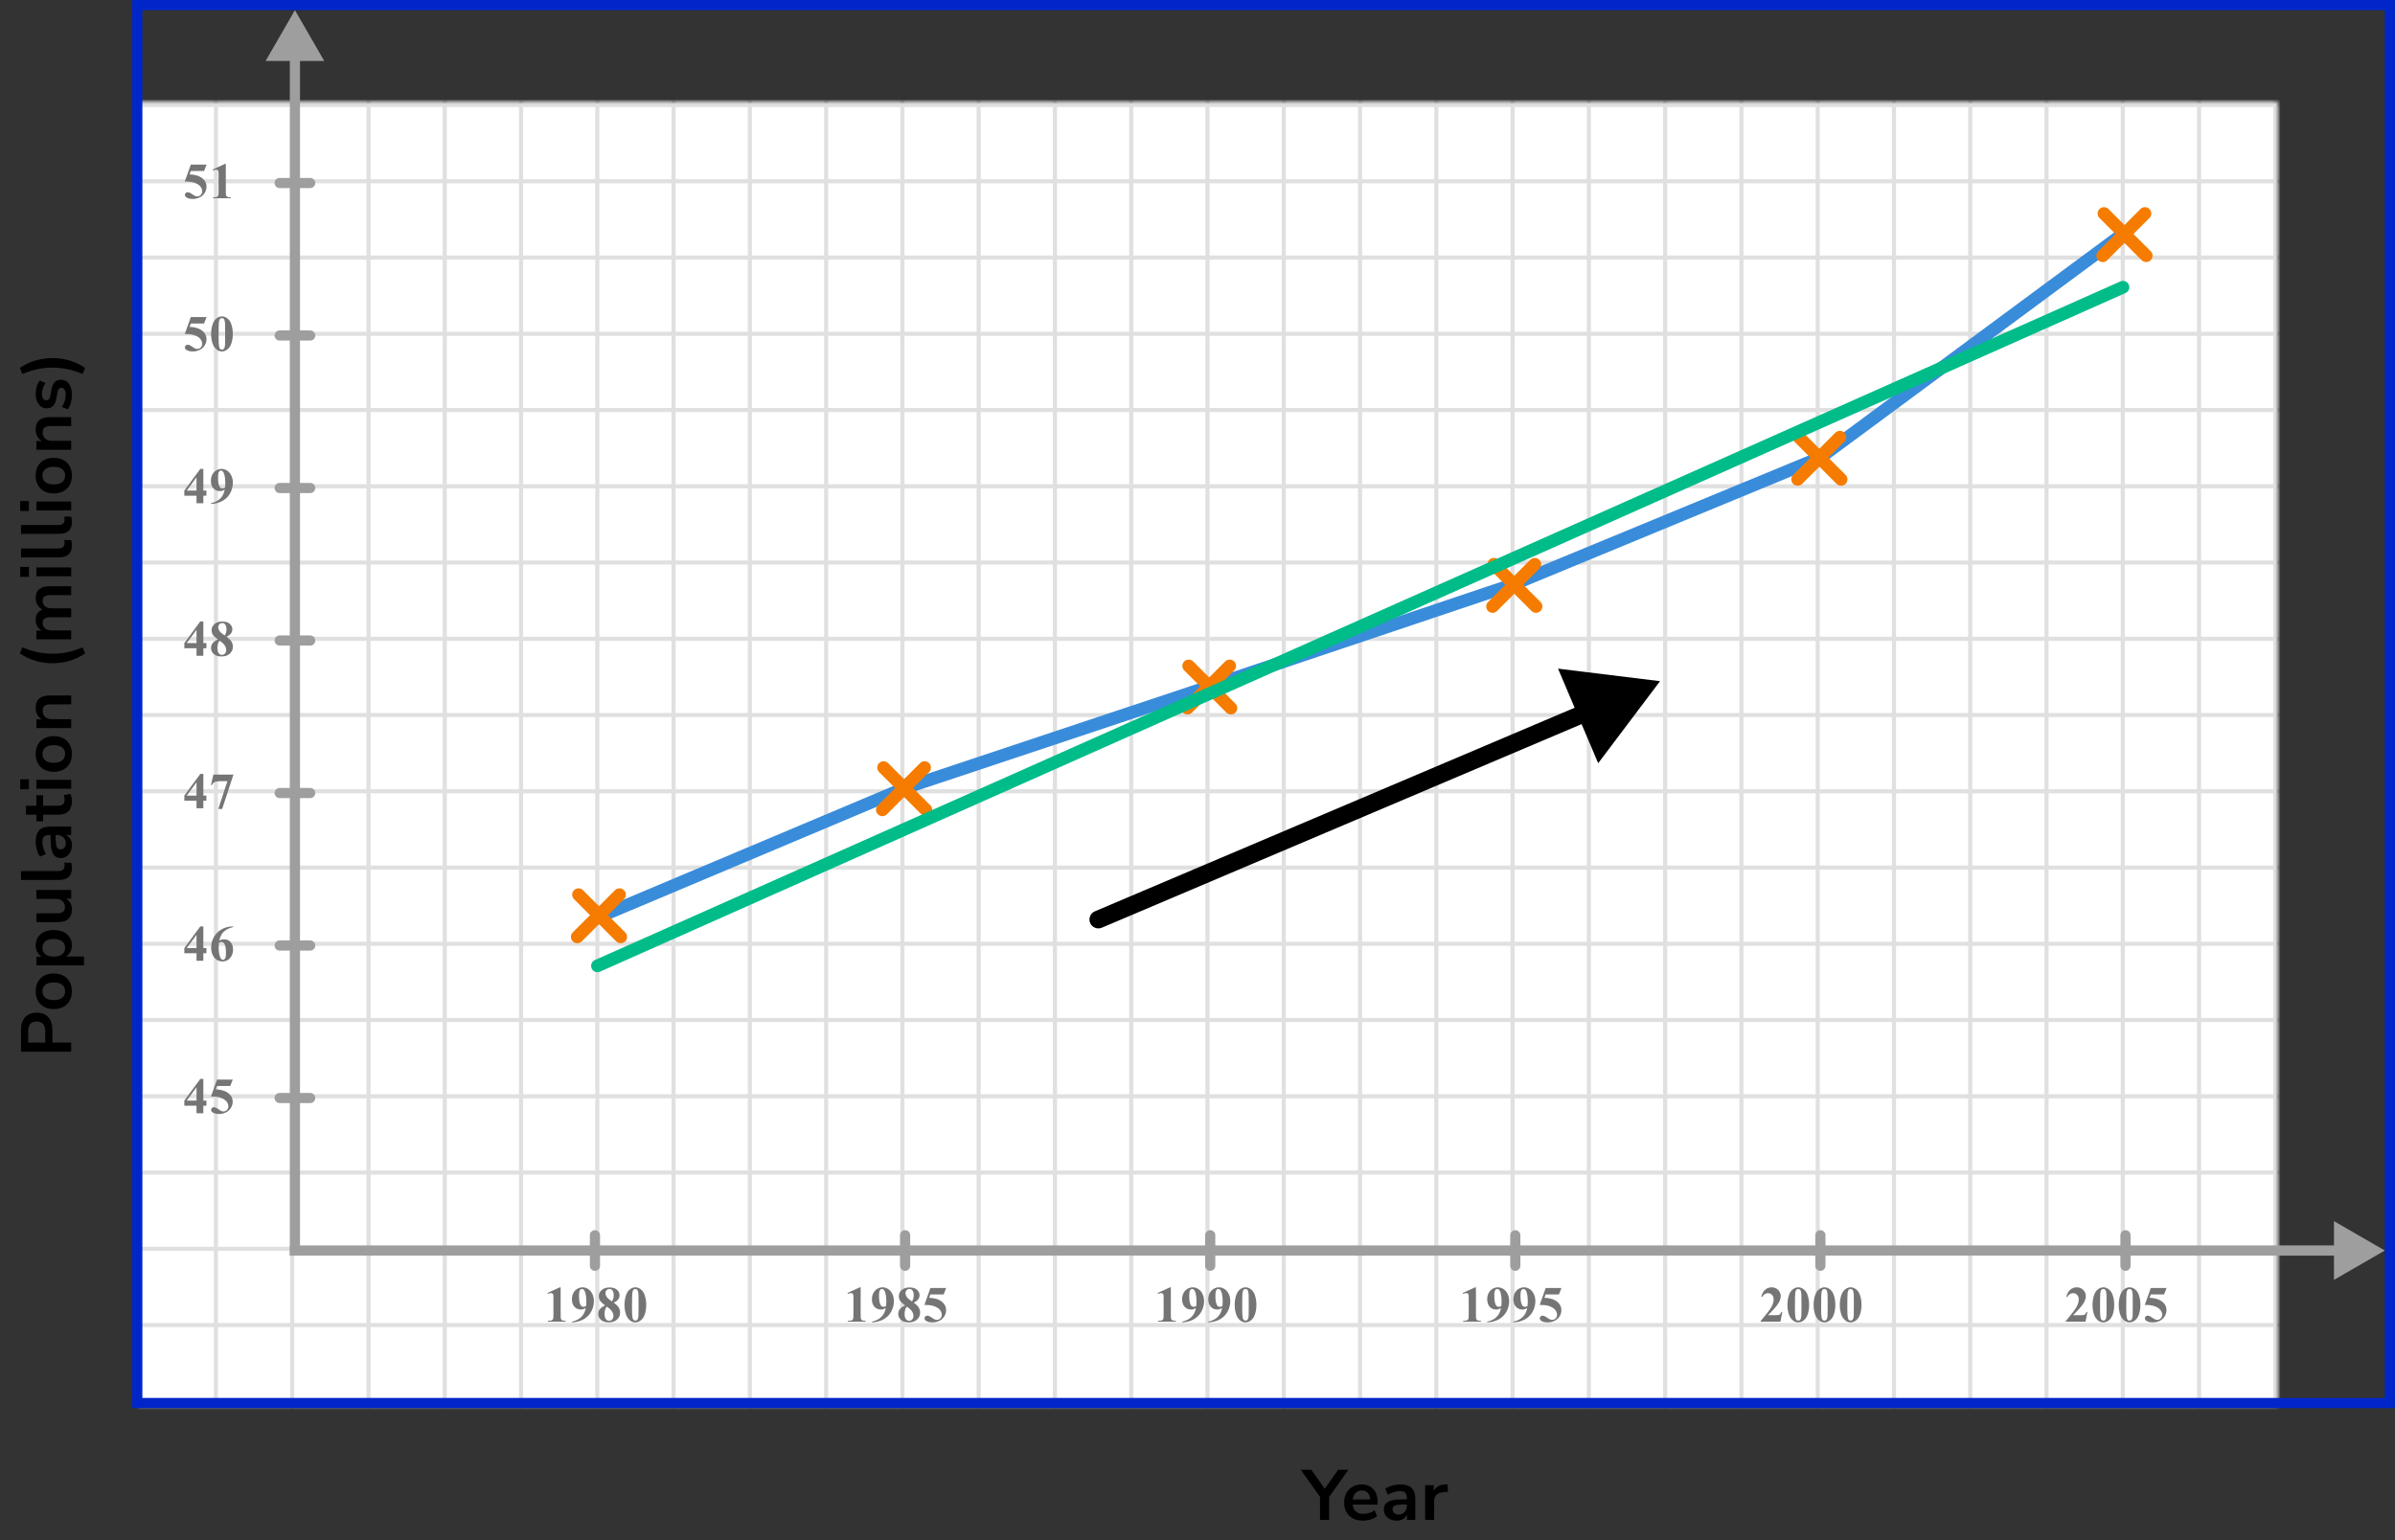<?xml version="1.0" encoding="UTF-8"?> <svg xmlns="http://www.w3.org/2000/svg" width="471" height="303" viewBox="0 0 471 303" fill="none"><rect x="0" y="0" width="471" height="303" fill="#333333" stroke="none"/><mask id="mask0_2616_74158" style="mask-type:alpha" maskUnits="userSpaceOnUse" x="27" y="20" width="421" height="257"><rect x="27" y="20" width="421" height="257" fill="#398CDA"></rect></mask><g mask="url(#mask0_2616_74158)"><mask id="mask1_2616_74158" style="mask-type:alpha" maskUnits="userSpaceOnUse" x="27" y="-40" width="436" height="317"><rect x="27" y="-40" width="436" height="317" fill="#398CDA"></rect></mask><g mask="url(#mask1_2616_74158)"><mask id="mask2_2616_74158" style="mask-type:alpha" maskUnits="userSpaceOnUse" x="-31" y="-52" width="500" height="484"><rect x="-31" y="-52" width="500" height="483.871" fill="white"></rect></mask><g mask="url(#mask2_2616_74158)"><rect x="-31" y="-52" width="500" height="483.871" fill="white"></rect><line x1="469" y1="275.661" x2="-34.226" y2="275.661" stroke="#E0E0E0" stroke-width="0.806"></line><line x1="469" y1="260.661" x2="-34.226" y2="260.661" stroke="#E0E0E0" stroke-width="0.806"></line><line x1="469" y1="245.663" x2="-34.226" y2="245.663" stroke="#E0E0E0" stroke-width="0.81"></line><line x1="469" y1="230.661" x2="-34.226" y2="230.661" stroke="#E0E0E0" stroke-width="0.806"></line><line x1="469" y1="215.661" x2="-34.226" y2="215.661" stroke="#E0E0E0" stroke-width="0.806"></line><line x1="469" y1="200.661" x2="-34.226" y2="200.661" stroke="#E0E0E0" stroke-width="0.806"></line><line x1="469" y1="185.663" x2="-34.226" y2="185.663" stroke="#E0E0E0" stroke-width="0.81"></line><line x1="469" y1="170.661" x2="-34.226" y2="170.661" stroke="#E0E0E0" stroke-width="0.806"></line><line x1="469" y1="155.661" x2="-34.226" y2="155.661" stroke="#E0E0E0" stroke-width="0.806"></line><line x1="469" y1="140.661" x2="-34.226" y2="140.661" stroke="#E0E0E0" stroke-width="0.806"></line><line x1="469" y1="125.663" x2="-34.226" y2="125.663" stroke="#E0E0E0" stroke-width="0.81"></line><line x1="469" y1="110.661" x2="-34.226" y2="110.661" stroke="#E0E0E0" stroke-width="0.806"></line><line x1="469" y1="95.661" x2="-34.226" y2="95.661" stroke="#E0E0E0" stroke-width="0.806"></line><line x1="469" y1="80.661" x2="-34.226" y2="80.661" stroke="#E0E0E0" stroke-width="0.806"></line><line x1="469" y1="65.663" x2="-34.226" y2="65.663" stroke="#E0E0E0" stroke-width="0.81"></line><line x1="469" y1="50.661" x2="-34.226" y2="50.661" stroke="#E0E0E0" stroke-width="0.806"></line><line x1="469" y1="35.661" x2="-34.226" y2="35.661" stroke="#E0E0E0" stroke-width="0.806"></line><line x1="469" y1="20.661" x2="-34.226" y2="20.661" stroke="#E0E0E0" stroke-width="0.806"></line><line x1="27.468" y1="431.871" x2="27.468" y2="-52" stroke="#E0E0E0" stroke-width="0.806"></line><line x1="42.468" y1="431.871" x2="42.468" y2="-52" stroke="#E0E0E0" stroke-width="0.806"></line><line x1="57.468" y1="431.871" x2="57.468" y2="-52" stroke="#E0E0E0" stroke-width="0.806"></line><line x1="72.468" y1="431.871" x2="72.468" y2="-52" stroke="#E0E0E0" stroke-width="0.806"></line><line x1="87.466" y1="431.871" x2="87.466" y2="-52" stroke="#E0E0E0" stroke-width="0.81"></line><line x1="102.468" y1="431.871" x2="102.468" y2="-52" stroke="#E0E0E0" stroke-width="0.806"></line><line x1="117.468" y1="431.871" x2="117.468" y2="-52" stroke="#E0E0E0" stroke-width="0.806"></line><line x1="132.468" y1="431.871" x2="132.468" y2="-52" stroke="#E0E0E0" stroke-width="0.806"></line><line x1="147.466" y1="431.871" x2="147.466" y2="-52" stroke="#E0E0E0" stroke-width="0.81"></line><line x1="162.468" y1="431.871" x2="162.468" y2="-52" stroke="#E0E0E0" stroke-width="0.806"></line><line x1="177.468" y1="431.871" x2="177.468" y2="-52" stroke="#E0E0E0" stroke-width="0.806"></line><line x1="192.468" y1="431.871" x2="192.468" y2="-52" stroke="#E0E0E0" stroke-width="0.806"></line><line x1="207.466" y1="431.871" x2="207.466" y2="-52" stroke="#E0E0E0" stroke-width="0.81"></line><line x1="222.468" y1="431.871" x2="222.468" y2="-52" stroke="#E0E0E0" stroke-width="0.806"></line><line x1="237.468" y1="431.871" x2="237.468" y2="-52" stroke="#E0E0E0" stroke-width="0.806"></line><line x1="252.468" y1="431.871" x2="252.468" y2="-52" stroke="#E0E0E0" stroke-width="0.806"></line><line x1="267.466" y1="431.871" x2="267.466" y2="-52" stroke="#E0E0E0" stroke-width="0.81"></line><line x1="282.468" y1="431.871" x2="282.468" y2="-52" stroke="#E0E0E0" stroke-width="0.806"></line><line x1="297.468" y1="431.871" x2="297.468" y2="-52" stroke="#E0E0E0" stroke-width="0.806"></line><line x1="312.468" y1="431.871" x2="312.468" y2="-52" stroke="#E0E0E0" stroke-width="0.806"></line><line x1="327.466" y1="431.871" x2="327.466" y2="-52" stroke="#E0E0E0" stroke-width="0.81"></line><line x1="342.468" y1="431.871" x2="342.468" y2="-52" stroke="#E0E0E0" stroke-width="0.806"></line><line x1="357.468" y1="431.871" x2="357.468" y2="-52" stroke="#E0E0E0" stroke-width="0.806"></line><line x1="372.468" y1="431.871" x2="372.468" y2="-52" stroke="#E0E0E0" stroke-width="0.806"></line><line x1="387.466" y1="431.871" x2="387.466" y2="-52" stroke="#E0E0E0" stroke-width="0.81"></line><line x1="402.468" y1="431.871" x2="402.468" y2="-52" stroke="#E0E0E0" stroke-width="0.806"></line><line x1="417.468" y1="431.871" x2="417.468" y2="-52" stroke="#E0E0E0" stroke-width="0.806"></line><line x1="432.468" y1="431.871" x2="432.468" y2="-52" stroke="#E0E0E0" stroke-width="0.806"></line><line x1="447.466" y1="431.871" x2="447.466" y2="-52" stroke="#E0E0E0" stroke-width="0.81"></line></g></g></g><path d="M469 246L459 240.226V251.774L469 246ZM460 245L57 245V247L460 247V245Z" fill="#9E9E9E"></path><path d="M58 2L52.227 12L63.773 12L58 2ZM57 11L57 247L59 247L59 11L57 11Z" fill="#9E9E9E"></path><path d="M117.5 180.5L178 155L238 135L297.5 115L358 90L417.5 46" stroke="#398CDA" stroke-width="2.5" stroke-linecap="round"></path><line x1="117" y1="243" x2="117" y2="249" stroke="#9E9E9E" stroke-width="2" stroke-linecap="round"></line><line x1="178" y1="243" x2="178" y2="249" stroke="#9E9E9E" stroke-width="2" stroke-linecap="round"></line><line x1="238" y1="243" x2="238" y2="249" stroke="#9E9E9E" stroke-width="2" stroke-linecap="round"></line><line x1="298" y1="243" x2="298" y2="249" stroke="#9E9E9E" stroke-width="2" stroke-linecap="round"></line><line x1="358" y1="243" x2="358" y2="249" stroke="#9E9E9E" stroke-width="2" stroke-linecap="round"></line><line x1="418" y1="243" x2="418" y2="249" stroke="#9E9E9E" stroke-width="2" stroke-linecap="round"></line><line x1="55" y1="216" x2="61" y2="216" stroke="#9E9E9E" stroke-width="2" stroke-linecap="round"></line><line x1="55" y1="186" x2="61" y2="186" stroke="#9E9E9E" stroke-width="2" stroke-linecap="round"></line><line x1="55" y1="156" x2="61" y2="156" stroke="#9E9E9E" stroke-width="2" stroke-linecap="round"></line><line x1="55" y1="126" x2="61" y2="126" stroke="#9E9E9E" stroke-width="2" stroke-linecap="round"></line><line x1="55" y1="96" x2="61" y2="96" stroke="#9E9E9E" stroke-width="2" stroke-linecap="round"></line><line x1="55" y1="66" x2="61" y2="66" stroke="#9E9E9E" stroke-width="2" stroke-linecap="round"></line><line x1="55" y1="36" x2="61" y2="36" stroke="#9E9E9E" stroke-width="2" stroke-linecap="round"></line><path d="M110.257 253.242V258.657C110.257 259.064 110.275 259.325 110.311 259.438C110.346 259.549 110.421 259.64 110.535 259.712C110.649 259.784 110.831 259.819 111.082 259.819H111.233V260H107.747V259.819H107.923C108.206 259.819 108.408 259.787 108.528 259.722C108.649 259.657 108.73 259.567 108.772 259.453C108.815 259.339 108.836 259.074 108.836 258.657V255.225C108.836 254.919 108.821 254.728 108.792 254.653C108.763 254.575 108.707 254.51 108.626 254.458C108.548 254.403 108.457 254.375 108.353 254.375C108.187 254.375 107.985 254.427 107.747 254.531L107.659 254.355L110.096 253.242H110.257ZM112.458 260.137V260C112.998 259.876 113.455 259.694 113.83 259.453C114.207 259.212 114.505 258.914 114.723 258.56C114.945 258.205 115.099 257.796 115.187 257.334C114.985 257.438 114.813 257.511 114.67 257.554C114.53 257.593 114.381 257.612 114.225 257.612C113.724 257.612 113.306 257.432 112.97 257.07C112.638 256.709 112.472 256.214 112.472 255.586C112.472 255.15 112.562 254.751 112.741 254.39C112.923 254.025 113.182 253.743 113.517 253.545C113.852 253.343 114.201 253.242 114.562 253.242C114.949 253.242 115.316 253.353 115.661 253.574C116.006 253.796 116.281 254.116 116.486 254.536C116.691 254.956 116.794 255.435 116.794 255.972C116.794 256.668 116.626 257.336 116.291 257.974C115.959 258.612 115.462 259.124 114.801 259.512C114.141 259.896 113.359 260.104 112.458 260.137ZM115.26 256.924C115.293 256.559 115.309 256.239 115.309 255.962C115.309 255.369 115.241 254.818 115.104 254.307C115.026 254.023 114.91 253.815 114.757 253.682C114.676 253.61 114.57 253.574 114.44 253.574C114.277 253.574 114.15 253.644 114.059 253.784C113.932 253.976 113.869 254.342 113.869 254.883C113.869 255.785 113.976 256.406 114.191 256.748C114.331 256.969 114.52 257.08 114.757 257.08C114.884 257.08 115.052 257.028 115.26 256.924ZM120.708 256.26C121.174 256.602 121.496 256.921 121.675 257.217C121.857 257.51 121.948 257.847 121.948 258.228C121.948 258.761 121.747 259.214 121.343 259.585C120.943 259.953 120.397 260.137 119.707 260.137C119.053 260.137 118.547 259.976 118.189 259.653C117.831 259.331 117.652 258.937 117.652 258.472C117.652 258.117 117.754 257.806 117.959 257.539C118.168 257.272 118.513 257.028 118.994 256.807C118.47 256.406 118.133 256.079 117.984 255.825C117.837 255.571 117.764 255.277 117.764 254.941C117.764 254.499 117.951 254.11 118.325 253.774C118.703 253.436 119.219 253.267 119.873 253.267C120.505 253.267 120.99 253.416 121.328 253.716C121.67 254.012 121.841 254.368 121.841 254.785C121.841 255.098 121.748 255.374 121.563 255.615C121.38 255.853 121.096 256.068 120.708 256.26ZM120.337 256.011C120.458 255.848 120.547 255.666 120.606 255.464C120.664 255.262 120.694 255.041 120.694 254.8C120.694 254.377 120.602 254.053 120.42 253.828C120.283 253.656 120.095 253.569 119.854 253.569C119.636 253.569 119.45 253.649 119.297 253.809C119.144 253.965 119.068 254.16 119.068 254.395C119.068 254.632 119.152 254.88 119.321 255.137C119.494 255.391 119.833 255.682 120.337 256.011ZM119.361 257.041C119.26 257.132 119.188 257.215 119.146 257.29C119.081 257.404 119.022 257.57 118.97 257.788C118.918 258.006 118.892 258.234 118.892 258.472C118.892 258.778 118.931 259.035 119.009 259.243C119.087 259.448 119.198 259.596 119.341 259.688C119.488 259.779 119.637 259.824 119.79 259.824C120.028 259.824 120.228 259.738 120.391 259.565C120.554 259.39 120.635 259.15 120.635 258.848C120.635 258.216 120.21 257.614 119.361 257.041ZM127.084 256.689C127.084 257.35 126.991 257.967 126.805 258.54C126.695 258.892 126.545 259.18 126.356 259.404C126.171 259.629 125.959 259.808 125.721 259.941C125.484 260.072 125.225 260.137 124.945 260.137C124.626 260.137 124.338 260.055 124.081 259.893C123.824 259.73 123.596 259.497 123.397 259.194C123.254 258.973 123.129 258.678 123.021 258.311C122.881 257.812 122.811 257.298 122.811 256.768C122.811 256.048 122.912 255.387 123.114 254.785C123.28 254.287 123.532 253.906 123.871 253.643C124.209 253.376 124.568 253.242 124.945 253.242C125.329 253.242 125.687 253.374 126.019 253.638C126.355 253.898 126.6 254.25 126.757 254.692C126.975 255.301 127.084 255.967 127.084 256.689ZM125.58 256.68C125.58 255.521 125.573 254.845 125.56 254.653C125.528 254.201 125.45 253.895 125.326 253.735C125.245 253.631 125.113 253.579 124.93 253.579C124.79 253.579 124.68 253.618 124.598 253.696C124.478 253.81 124.397 254.012 124.354 254.302C124.312 254.588 124.291 255.592 124.291 257.314C124.291 258.252 124.323 258.88 124.388 259.199C124.437 259.43 124.507 259.585 124.598 259.663C124.69 259.741 124.81 259.78 124.96 259.78C125.123 259.78 125.245 259.728 125.326 259.624C125.463 259.442 125.541 259.16 125.56 258.779L125.58 256.68Z" fill="#757575"></path><path d="M169.257 253.242V258.657C169.257 259.064 169.275 259.325 169.311 259.438C169.346 259.549 169.421 259.64 169.535 259.712C169.649 259.784 169.831 259.819 170.082 259.819H170.233V260H166.747V259.819H166.923C167.206 259.819 167.408 259.787 167.528 259.722C167.649 259.657 167.73 259.567 167.772 259.453C167.815 259.339 167.836 259.074 167.836 258.657V255.225C167.836 254.919 167.821 254.728 167.792 254.653C167.763 254.575 167.707 254.51 167.626 254.458C167.548 254.403 167.457 254.375 167.353 254.375C167.187 254.375 166.985 254.427 166.747 254.531L166.659 254.355L169.096 253.242H169.257ZM171.458 260.137V260C171.998 259.876 172.455 259.694 172.83 259.453C173.207 259.212 173.505 258.914 173.723 258.56C173.945 258.205 174.099 257.796 174.187 257.334C173.985 257.438 173.813 257.511 173.67 257.554C173.53 257.593 173.381 257.612 173.225 257.612C172.724 257.612 172.306 257.432 171.97 257.07C171.638 256.709 171.472 256.214 171.472 255.586C171.472 255.15 171.562 254.751 171.741 254.39C171.923 254.025 172.182 253.743 172.517 253.545C172.852 253.343 173.201 253.242 173.562 253.242C173.949 253.242 174.316 253.353 174.661 253.574C175.006 253.796 175.281 254.116 175.486 254.536C175.691 254.956 175.794 255.435 175.794 255.972C175.794 256.668 175.626 257.336 175.291 257.974C174.959 258.612 174.462 259.124 173.801 259.512C173.141 259.896 172.359 260.104 171.458 260.137ZM174.26 256.924C174.293 256.559 174.309 256.239 174.309 255.962C174.309 255.369 174.241 254.818 174.104 254.307C174.026 254.023 173.91 253.815 173.757 253.682C173.676 253.61 173.57 253.574 173.44 253.574C173.277 253.574 173.15 253.644 173.059 253.784C172.932 253.976 172.869 254.342 172.869 254.883C172.869 255.785 172.976 256.406 173.191 256.748C173.331 256.969 173.52 257.08 173.757 257.08C173.884 257.08 174.052 257.028 174.26 256.924ZM179.708 256.26C180.174 256.602 180.496 256.921 180.675 257.217C180.857 257.51 180.948 257.847 180.948 258.228C180.948 258.761 180.747 259.214 180.343 259.585C179.943 259.953 179.397 260.137 178.707 260.137C178.053 260.137 177.547 259.976 177.189 259.653C176.831 259.331 176.652 258.937 176.652 258.472C176.652 258.117 176.754 257.806 176.959 257.539C177.168 257.272 177.513 257.028 177.994 256.807C177.47 256.406 177.133 256.079 176.984 255.825C176.837 255.571 176.764 255.277 176.764 254.941C176.764 254.499 176.951 254.11 177.325 253.774C177.703 253.436 178.219 253.267 178.873 253.267C179.505 253.267 179.99 253.416 180.328 253.716C180.67 254.012 180.841 254.368 180.841 254.785C180.841 255.098 180.748 255.374 180.563 255.615C180.38 255.853 180.096 256.068 179.708 256.26ZM179.337 256.011C179.458 255.848 179.547 255.666 179.606 255.464C179.664 255.262 179.694 255.041 179.694 254.8C179.694 254.377 179.602 254.053 179.42 253.828C179.283 253.656 179.095 253.569 178.854 253.569C178.636 253.569 178.45 253.649 178.297 253.809C178.144 253.965 178.068 254.16 178.068 254.395C178.068 254.632 178.152 254.88 178.321 255.137C178.494 255.391 178.833 255.682 179.337 256.011ZM178.361 257.041C178.26 257.132 178.188 257.215 178.146 257.29C178.081 257.404 178.022 257.57 177.97 257.788C177.918 258.006 177.892 258.234 177.892 258.472C177.892 258.778 177.931 259.035 178.009 259.243C178.087 259.448 178.198 259.596 178.341 259.688C178.488 259.779 178.637 259.824 178.79 259.824C179.028 259.824 179.228 259.738 179.391 259.565C179.554 259.39 179.635 259.15 179.635 258.848C179.635 258.216 179.21 257.614 178.361 257.041ZM182.973 253.379H186.074L185.581 254.639H182.973L182.724 255.298C183.847 255.34 184.712 255.62 185.317 256.138C185.815 256.564 186.064 257.095 186.064 257.729C186.064 258.136 185.949 258.535 185.718 258.926C185.486 259.313 185.161 259.613 184.741 259.824C184.321 260.033 183.86 260.137 183.359 260.137C182.819 260.137 182.404 260.036 182.114 259.834C181.912 259.691 181.811 259.528 181.811 259.346C181.811 259.206 181.863 259.082 181.968 258.975C182.075 258.867 182.199 258.813 182.339 258.813C182.466 258.813 182.594 258.84 182.724 258.892C182.855 258.944 183.078 259.08 183.393 259.302C183.592 259.438 183.763 259.533 183.906 259.585C184.007 259.624 184.121 259.644 184.248 259.644C184.515 259.644 184.741 259.546 184.927 259.351C185.115 259.155 185.21 258.921 185.21 258.647C185.21 258.075 184.923 257.609 184.35 257.251C183.777 256.893 183.055 256.714 182.182 256.714C182.095 256.714 181.963 256.715 181.787 256.719L182.973 253.379Z" fill="#757575"></path><path d="M230.257 253.242V258.657C230.257 259.064 230.275 259.325 230.311 259.438C230.346 259.549 230.421 259.64 230.535 259.712C230.649 259.784 230.831 259.819 231.082 259.819H231.233V260H227.747V259.819H227.923C228.206 259.819 228.408 259.787 228.528 259.722C228.649 259.657 228.73 259.567 228.772 259.453C228.815 259.339 228.836 259.074 228.836 258.657V255.225C228.836 254.919 228.821 254.728 228.792 254.653C228.763 254.575 228.707 254.51 228.626 254.458C228.548 254.403 228.457 254.375 228.353 254.375C228.187 254.375 227.985 254.427 227.747 254.531L227.659 254.355L230.096 253.242H230.257ZM232.458 260.137V260C232.998 259.876 233.455 259.694 233.83 259.453C234.207 259.212 234.505 258.914 234.723 258.56C234.945 258.205 235.099 257.796 235.187 257.334C234.985 257.438 234.813 257.511 234.67 257.554C234.53 257.593 234.381 257.612 234.225 257.612C233.724 257.612 233.306 257.432 232.97 257.07C232.638 256.709 232.472 256.214 232.472 255.586C232.472 255.15 232.562 254.751 232.741 254.39C232.923 254.025 233.182 253.743 233.517 253.545C233.852 253.343 234.201 253.242 234.562 253.242C234.949 253.242 235.316 253.353 235.661 253.574C236.006 253.796 236.281 254.116 236.486 254.536C236.691 254.956 236.794 255.435 236.794 255.972C236.794 256.668 236.626 257.336 236.291 257.974C235.959 258.612 235.462 259.124 234.801 259.512C234.141 259.896 233.359 260.104 232.458 260.137ZM235.26 256.924C235.293 256.559 235.309 256.239 235.309 255.962C235.309 255.369 235.241 254.818 235.104 254.307C235.026 254.023 234.91 253.815 234.757 253.682C234.676 253.61 234.57 253.574 234.44 253.574C234.277 253.574 234.15 253.644 234.059 253.784C233.932 253.976 233.869 254.342 233.869 254.883C233.869 255.785 233.976 256.406 234.191 256.748C234.331 256.969 234.52 257.08 234.757 257.08C234.884 257.08 235.052 257.028 235.26 256.924ZM237.608 260.137V260C238.148 259.876 238.605 259.694 238.98 259.453C239.357 259.212 239.655 258.914 239.873 258.56C240.095 258.205 240.249 257.796 240.337 257.334C240.135 257.438 239.963 257.511 239.82 257.554C239.68 257.593 239.531 257.612 239.375 257.612C238.874 257.612 238.456 257.432 238.12 257.07C237.788 256.709 237.622 256.214 237.622 255.586C237.622 255.15 237.712 254.751 237.891 254.39C238.073 254.025 238.332 253.743 238.667 253.545C239.002 253.343 239.351 253.242 239.712 253.242C240.099 253.242 240.466 253.353 240.811 253.574C241.156 253.796 241.431 254.116 241.636 254.536C241.841 254.956 241.944 255.435 241.944 255.972C241.944 256.668 241.776 257.336 241.441 257.974C241.109 258.612 240.612 259.124 239.951 259.512C239.291 259.896 238.509 260.104 237.608 260.137ZM240.41 256.924C240.443 256.559 240.459 256.239 240.459 255.962C240.459 255.369 240.391 254.818 240.254 254.307C240.176 254.023 240.06 253.815 239.907 253.682C239.826 253.61 239.72 253.574 239.59 253.574C239.427 253.574 239.3 253.644 239.209 253.784C239.082 253.976 239.019 254.342 239.019 254.883C239.019 255.785 239.126 256.406 239.341 256.748C239.481 256.969 239.67 257.08 239.907 257.08C240.034 257.08 240.202 257.028 240.41 256.924ZM247.084 256.689C247.084 257.35 246.991 257.967 246.805 258.54C246.695 258.892 246.545 259.18 246.356 259.404C246.171 259.629 245.959 259.808 245.721 259.941C245.484 260.072 245.225 260.137 244.945 260.137C244.626 260.137 244.338 260.055 244.081 259.893C243.824 259.73 243.596 259.497 243.397 259.194C243.254 258.973 243.129 258.678 243.021 258.311C242.881 257.812 242.811 257.298 242.811 256.768C242.811 256.048 242.912 255.387 243.114 254.785C243.28 254.287 243.532 253.906 243.871 253.643C244.209 253.376 244.568 253.242 244.945 253.242C245.329 253.242 245.687 253.374 246.019 253.638C246.355 253.898 246.6 254.25 246.757 254.692C246.975 255.301 247.084 255.967 247.084 256.689ZM245.58 256.68C245.58 255.521 245.573 254.845 245.56 254.653C245.528 254.201 245.45 253.895 245.326 253.735C245.245 253.631 245.113 253.579 244.93 253.579C244.79 253.579 244.68 253.618 244.598 253.696C244.478 253.81 244.397 254.012 244.354 254.302C244.312 254.588 244.291 255.592 244.291 257.314C244.291 258.252 244.323 258.88 244.388 259.199C244.437 259.43 244.507 259.585 244.598 259.663C244.69 259.741 244.81 259.78 244.96 259.78C245.123 259.78 245.245 259.728 245.326 259.624C245.463 259.442 245.541 259.16 245.56 258.779L245.58 256.68Z" fill="#757575"></path><path d="M290.257 253.242V258.657C290.257 259.064 290.275 259.325 290.311 259.438C290.346 259.549 290.421 259.64 290.535 259.712C290.649 259.784 290.831 259.819 291.082 259.819H291.233V260H287.747V259.819H287.923C288.206 259.819 288.408 259.787 288.528 259.722C288.649 259.657 288.73 259.567 288.772 259.453C288.815 259.339 288.836 259.074 288.836 258.657V255.225C288.836 254.919 288.821 254.728 288.792 254.653C288.763 254.575 288.707 254.51 288.626 254.458C288.548 254.403 288.457 254.375 288.353 254.375C288.187 254.375 287.985 254.427 287.747 254.531L287.659 254.355L290.096 253.242H290.257ZM292.458 260.137V260C292.998 259.876 293.455 259.694 293.83 259.453C294.207 259.212 294.505 258.914 294.723 258.56C294.945 258.205 295.099 257.796 295.187 257.334C294.985 257.438 294.813 257.511 294.67 257.554C294.53 257.593 294.381 257.612 294.225 257.612C293.724 257.612 293.306 257.432 292.97 257.07C292.638 256.709 292.472 256.214 292.472 255.586C292.472 255.15 292.562 254.751 292.741 254.39C292.923 254.025 293.182 253.743 293.517 253.545C293.852 253.343 294.201 253.242 294.562 253.242C294.949 253.242 295.316 253.353 295.661 253.574C296.006 253.796 296.281 254.116 296.486 254.536C296.691 254.956 296.794 255.435 296.794 255.972C296.794 256.668 296.626 257.336 296.291 257.974C295.959 258.612 295.462 259.124 294.801 259.512C294.141 259.896 293.359 260.104 292.458 260.137ZM295.26 256.924C295.293 256.559 295.309 256.239 295.309 255.962C295.309 255.369 295.241 254.818 295.104 254.307C295.026 254.023 294.91 253.815 294.757 253.682C294.676 253.61 294.57 253.574 294.44 253.574C294.277 253.574 294.15 253.644 294.059 253.784C293.932 253.976 293.869 254.342 293.869 254.883C293.869 255.785 293.976 256.406 294.191 256.748C294.331 256.969 294.52 257.08 294.757 257.08C294.884 257.08 295.052 257.028 295.26 256.924ZM297.608 260.137V260C298.148 259.876 298.605 259.694 298.98 259.453C299.357 259.212 299.655 258.914 299.873 258.56C300.095 258.205 300.249 257.796 300.337 257.334C300.135 257.438 299.963 257.511 299.82 257.554C299.68 257.593 299.531 257.612 299.375 257.612C298.874 257.612 298.456 257.432 298.12 257.07C297.788 256.709 297.622 256.214 297.622 255.586C297.622 255.15 297.712 254.751 297.891 254.39C298.073 254.025 298.332 253.743 298.667 253.545C299.002 253.343 299.351 253.242 299.712 253.242C300.099 253.242 300.466 253.353 300.811 253.574C301.156 253.796 301.431 254.116 301.636 254.536C301.841 254.956 301.944 255.435 301.944 255.972C301.944 256.668 301.776 257.336 301.441 257.974C301.109 258.612 300.612 259.124 299.951 259.512C299.291 259.896 298.509 260.104 297.608 260.137ZM300.41 256.924C300.443 256.559 300.459 256.239 300.459 255.962C300.459 255.369 300.391 254.818 300.254 254.307C300.176 254.023 300.06 253.815 299.907 253.682C299.826 253.61 299.72 253.574 299.59 253.574C299.427 253.574 299.3 253.644 299.209 253.784C299.082 253.976 299.019 254.342 299.019 254.883C299.019 255.785 299.126 256.406 299.341 256.748C299.481 256.969 299.67 257.08 299.907 257.08C300.034 257.08 300.202 257.028 300.41 256.924ZM303.973 253.379H307.074L306.581 254.639H303.973L303.724 255.298C304.847 255.34 305.712 255.62 306.317 256.138C306.815 256.564 307.064 257.095 307.064 257.729C307.064 258.136 306.949 258.535 306.718 258.926C306.486 259.313 306.161 259.613 305.741 259.824C305.321 260.033 304.86 260.137 304.359 260.137C303.819 260.137 303.404 260.036 303.114 259.834C302.912 259.691 302.811 259.528 302.811 259.346C302.811 259.206 302.863 259.082 302.968 258.975C303.075 258.867 303.199 258.813 303.339 258.813C303.466 258.813 303.594 258.84 303.724 258.892C303.855 258.944 304.078 259.08 304.393 259.302C304.592 259.438 304.763 259.533 304.906 259.585C305.007 259.624 305.121 259.644 305.248 259.644C305.515 259.644 305.741 259.546 305.927 259.351C306.115 259.155 306.21 258.921 306.21 258.647C306.21 258.075 305.923 257.609 305.35 257.251C304.777 256.893 304.055 256.714 303.182 256.714C303.095 256.714 302.963 256.715 302.787 256.719L303.973 253.379Z" fill="#757575"></path><path d="M350.141 260H346.244V259.893C347.439 258.47 348.163 257.513 348.417 257.021C348.674 256.53 348.803 256.05 348.803 255.581C348.803 255.239 348.697 254.956 348.485 254.731C348.274 254.504 348.015 254.39 347.709 254.39C347.208 254.39 346.819 254.64 346.542 255.142L346.361 255.078C346.537 254.453 346.804 253.991 347.162 253.691C347.52 253.392 347.934 253.242 348.402 253.242C348.738 253.242 349.044 253.32 349.32 253.477C349.597 253.633 349.813 253.848 349.97 254.121C350.126 254.391 350.204 254.645 350.204 254.883C350.204 255.316 350.084 255.755 349.843 256.201C349.514 256.803 348.796 257.643 347.689 258.721H349.12C349.472 258.721 349.7 258.706 349.804 258.677C349.911 258.647 349.999 258.599 350.067 258.53C350.136 258.459 350.225 258.311 350.336 258.086H350.512L350.141 260ZM355.784 256.689C355.784 257.35 355.691 257.967 355.505 258.54C355.395 258.892 355.245 259.18 355.056 259.404C354.871 259.629 354.659 259.808 354.421 259.941C354.184 260.072 353.925 260.137 353.645 260.137C353.326 260.137 353.038 260.055 352.781 259.893C352.524 259.73 352.296 259.497 352.097 259.194C351.954 258.973 351.829 258.678 351.721 258.311C351.581 257.812 351.511 257.298 351.511 256.768C351.511 256.048 351.612 255.387 351.814 254.785C351.98 254.287 352.232 253.906 352.571 253.643C352.909 253.376 353.268 253.242 353.645 253.242C354.029 253.242 354.387 253.374 354.719 253.638C355.055 253.898 355.3 254.25 355.457 254.692C355.675 255.301 355.784 255.967 355.784 256.689ZM354.28 256.68C354.28 255.521 354.273 254.845 354.26 254.653C354.228 254.201 354.15 253.895 354.026 253.735C353.945 253.631 353.813 253.579 353.63 253.579C353.49 253.579 353.38 253.618 353.298 253.696C353.178 253.81 353.097 254.012 353.054 254.302C353.012 254.588 352.991 255.592 352.991 257.314C352.991 258.252 353.023 258.88 353.088 259.199C353.137 259.43 353.207 259.585 353.298 259.663C353.39 259.741 353.51 259.78 353.66 259.78C353.823 259.78 353.945 259.728 354.026 259.624C354.163 259.442 354.241 259.16 354.26 258.779L354.28 256.68ZM360.934 256.689C360.934 257.35 360.841 257.967 360.655 258.54C360.545 258.892 360.395 259.18 360.206 259.404C360.021 259.629 359.809 259.808 359.571 259.941C359.334 260.072 359.075 260.137 358.795 260.137C358.476 260.137 358.188 260.055 357.931 259.893C357.674 259.73 357.446 259.497 357.247 259.194C357.104 258.973 356.979 258.678 356.871 258.311C356.731 257.812 356.661 257.298 356.661 256.768C356.661 256.048 356.762 255.387 356.964 254.785C357.13 254.287 357.382 253.906 357.721 253.643C358.059 253.376 358.418 253.242 358.795 253.242C359.179 253.242 359.537 253.374 359.869 253.638C360.205 253.898 360.45 254.25 360.607 254.692C360.825 255.301 360.934 255.967 360.934 256.689ZM359.43 256.68C359.43 255.521 359.423 254.845 359.41 254.653C359.378 254.201 359.3 253.895 359.176 253.735C359.095 253.631 358.963 253.579 358.78 253.579C358.64 253.579 358.53 253.618 358.448 253.696C358.328 253.81 358.247 254.012 358.204 254.302C358.162 254.588 358.141 255.592 358.141 257.314C358.141 258.252 358.173 258.88 358.238 259.199C358.287 259.43 358.357 259.585 358.448 259.663C358.54 259.741 358.66 259.78 358.81 259.78C358.973 259.78 359.095 259.728 359.176 259.624C359.313 259.442 359.391 259.16 359.41 258.779L359.43 256.68ZM366.084 256.689C366.084 257.35 365.991 257.967 365.805 258.54C365.695 258.892 365.545 259.18 365.356 259.404C365.171 259.629 364.959 259.808 364.721 259.941C364.484 260.072 364.225 260.137 363.945 260.137C363.626 260.137 363.338 260.055 363.081 259.893C362.824 259.73 362.596 259.497 362.397 259.194C362.254 258.973 362.129 258.678 362.021 258.311C361.881 257.812 361.811 257.298 361.811 256.768C361.811 256.048 361.912 255.387 362.114 254.785C362.28 254.287 362.532 253.906 362.871 253.643C363.209 253.376 363.568 253.242 363.945 253.242C364.329 253.242 364.687 253.374 365.019 253.638C365.355 253.898 365.6 254.25 365.757 254.692C365.975 255.301 366.084 255.967 366.084 256.689ZM364.58 256.68C364.58 255.521 364.573 254.845 364.56 254.653C364.528 254.201 364.45 253.895 364.326 253.735C364.245 253.631 364.113 253.579 363.93 253.579C363.79 253.579 363.68 253.618 363.598 253.696C363.478 253.81 363.397 254.012 363.354 254.302C363.312 254.588 363.291 255.592 363.291 257.314C363.291 258.252 363.323 258.88 363.388 259.199C363.437 259.43 363.507 259.585 363.598 259.663C363.69 259.741 363.81 259.78 363.96 259.78C364.123 259.78 364.245 259.728 364.326 259.624C364.463 259.442 364.541 259.16 364.56 258.779L364.58 256.68Z" fill="#757575"></path><path d="M410.141 260H406.244V259.893C407.439 258.47 408.163 257.513 408.417 257.021C408.674 256.53 408.803 256.05 408.803 255.581C408.803 255.239 408.697 254.956 408.485 254.731C408.274 254.504 408.015 254.39 407.709 254.39C407.208 254.39 406.819 254.64 406.542 255.142L406.361 255.078C406.537 254.453 406.804 253.991 407.162 253.691C407.52 253.392 407.934 253.242 408.402 253.242C408.738 253.242 409.044 253.32 409.32 253.477C409.597 253.633 409.813 253.848 409.97 254.121C410.126 254.391 410.204 254.645 410.204 254.883C410.204 255.316 410.084 255.755 409.843 256.201C409.514 256.803 408.796 257.643 407.689 258.721H409.12C409.472 258.721 409.7 258.706 409.804 258.677C409.911 258.647 409.999 258.599 410.067 258.53C410.136 258.459 410.225 258.311 410.336 258.086H410.512L410.141 260ZM415.784 256.689C415.784 257.35 415.691 257.967 415.505 258.54C415.395 258.892 415.245 259.18 415.056 259.404C414.871 259.629 414.659 259.808 414.421 259.941C414.184 260.072 413.925 260.137 413.645 260.137C413.326 260.137 413.038 260.055 412.781 259.893C412.524 259.73 412.296 259.497 412.097 259.194C411.954 258.973 411.829 258.678 411.721 258.311C411.581 257.812 411.511 257.298 411.511 256.768C411.511 256.048 411.612 255.387 411.814 254.785C411.98 254.287 412.232 253.906 412.571 253.643C412.909 253.376 413.268 253.242 413.645 253.242C414.029 253.242 414.387 253.374 414.719 253.638C415.055 253.898 415.3 254.25 415.457 254.692C415.675 255.301 415.784 255.967 415.784 256.689ZM414.28 256.68C414.28 255.521 414.273 254.845 414.26 254.653C414.228 254.201 414.15 253.895 414.026 253.735C413.945 253.631 413.813 253.579 413.63 253.579C413.49 253.579 413.38 253.618 413.298 253.696C413.178 253.81 413.097 254.012 413.054 254.302C413.012 254.588 412.991 255.592 412.991 257.314C412.991 258.252 413.023 258.88 413.088 259.199C413.137 259.43 413.207 259.585 413.298 259.663C413.39 259.741 413.51 259.78 413.66 259.78C413.823 259.78 413.945 259.728 414.026 259.624C414.163 259.442 414.241 259.16 414.26 258.779L414.28 256.68ZM420.934 256.689C420.934 257.35 420.841 257.967 420.655 258.54C420.545 258.892 420.395 259.18 420.206 259.404C420.021 259.629 419.809 259.808 419.571 259.941C419.334 260.072 419.075 260.137 418.795 260.137C418.476 260.137 418.188 260.055 417.931 259.893C417.674 259.73 417.446 259.497 417.247 259.194C417.104 258.973 416.979 258.678 416.871 258.311C416.731 257.812 416.661 257.298 416.661 256.768C416.661 256.048 416.762 255.387 416.964 254.785C417.13 254.287 417.382 253.906 417.721 253.643C418.059 253.376 418.418 253.242 418.795 253.242C419.179 253.242 419.537 253.374 419.869 253.638C420.205 253.898 420.45 254.25 420.607 254.692C420.825 255.301 420.934 255.967 420.934 256.689ZM419.43 256.68C419.43 255.521 419.423 254.845 419.41 254.653C419.378 254.201 419.3 253.895 419.176 253.735C419.095 253.631 418.963 253.579 418.78 253.579C418.64 253.579 418.53 253.618 418.448 253.696C418.328 253.81 418.247 254.012 418.204 254.302C418.162 254.588 418.141 255.592 418.141 257.314C418.141 258.252 418.173 258.88 418.238 259.199C418.287 259.43 418.357 259.585 418.448 259.663C418.54 259.741 418.66 259.78 418.81 259.78C418.973 259.78 419.095 259.728 419.176 259.624C419.313 259.442 419.391 259.16 419.41 258.779L419.43 256.68ZM422.973 253.379H426.074L425.581 254.639H422.973L422.724 255.298C423.847 255.34 424.712 255.62 425.317 256.138C425.815 256.564 426.064 257.095 426.064 257.729C426.064 258.136 425.949 258.535 425.718 258.926C425.486 259.313 425.161 259.613 424.741 259.824C424.321 260.033 423.86 260.137 423.359 260.137C422.819 260.137 422.404 260.036 422.114 259.834C421.912 259.691 421.811 259.528 421.811 259.346C421.811 259.206 421.863 259.082 421.968 258.975C422.075 258.867 422.199 258.813 422.339 258.813C422.466 258.813 422.594 258.84 422.724 258.892C422.855 258.944 423.078 259.08 423.393 259.302C423.592 259.438 423.763 259.533 423.906 259.585C424.007 259.624 424.121 259.644 424.248 259.644C424.515 259.644 424.741 259.546 424.927 259.351C425.115 259.155 425.21 258.921 425.21 258.647C425.21 258.075 424.923 257.609 424.35 257.251C423.777 256.893 423.055 256.714 422.182 256.714C422.095 256.714 421.963 256.715 421.787 256.719L422.973 253.379Z" fill="#757575"></path><path d="M36.249 216.505L39.394 212.242H39.989V216.505H40.595V217.516H39.989V219H38.647V217.516H36.249V216.505ZM36.723 216.505H38.647V213.893L36.723 216.505ZM42.673 212.379H45.774L45.281 213.639H42.673L42.424 214.298C43.547 214.34 44.412 214.62 45.017 215.138C45.515 215.564 45.764 216.095 45.764 216.729C45.764 217.136 45.649 217.535 45.418 217.926C45.187 218.313 44.861 218.613 44.441 218.824C44.021 219.033 43.56 219.137 43.059 219.137C42.519 219.137 42.104 219.036 41.814 218.834C41.612 218.691 41.511 218.528 41.511 218.346C41.511 218.206 41.563 218.082 41.668 217.975C41.775 217.867 41.899 217.813 42.039 217.813C42.166 217.813 42.294 217.84 42.424 217.892C42.555 217.944 42.778 218.08 43.093 218.302C43.292 218.438 43.463 218.533 43.606 218.585C43.707 218.624 43.821 218.644 43.948 218.644C44.215 218.644 44.441 218.546 44.627 218.351C44.815 218.155 44.91 217.921 44.91 217.647C44.91 217.075 44.623 216.609 44.05 216.251C43.477 215.893 42.755 215.714 41.882 215.714C41.794 215.714 41.663 215.715 41.487 215.719L42.673 212.379Z" fill="#757575"></path><path d="M36.249 186.505L39.394 182.242H39.989V186.505H40.595V187.516H39.989V189H38.647V187.516H36.249V186.505ZM36.723 186.505H38.647V183.893L36.723 186.505ZM45.847 182.242V182.379C45.258 182.529 44.784 182.722 44.426 182.96C44.072 183.194 43.79 183.481 43.582 183.819C43.377 184.155 43.217 184.571 43.103 185.069C43.246 184.972 43.365 184.908 43.46 184.879C43.671 184.814 43.884 184.781 44.099 184.781C44.594 184.781 45.006 184.962 45.335 185.323C45.667 185.681 45.833 186.171 45.833 186.793C45.833 187.229 45.743 187.63 45.564 187.994C45.385 188.359 45.131 188.64 44.802 188.839C44.474 189.037 44.122 189.137 43.748 189.137C43.341 189.137 42.965 189.026 42.62 188.805C42.275 188.58 42.005 188.253 41.809 187.823C41.617 187.394 41.521 186.926 41.521 186.422C41.521 185.68 41.699 184.99 42.053 184.352C42.411 183.71 42.918 183.201 43.572 182.823C44.229 182.442 44.988 182.249 45.847 182.242ZM43.04 185.465C43.014 185.914 43.001 186.243 43.001 186.451C43.001 186.9 43.043 187.335 43.127 187.755C43.215 188.175 43.334 188.469 43.484 188.639C43.591 188.759 43.718 188.819 43.865 188.819C44.015 188.819 44.148 188.733 44.265 188.561C44.382 188.385 44.441 188.03 44.441 187.496C44.441 186.598 44.332 185.978 44.114 185.636C43.974 185.414 43.785 185.304 43.547 185.304C43.417 185.304 43.248 185.357 43.04 185.465Z" fill="#757575"></path><path d="M36.249 156.505L39.394 152.242H39.989V156.505H40.595V157.516H39.989V159H38.647V157.516H36.249V156.505ZM36.723 156.505H38.647V153.893L36.723 156.505ZM42.922 159.137L44.724 153.673H43.352C42.815 153.673 42.411 153.743 42.141 153.883C41.952 153.98 41.796 154.164 41.672 154.435H41.487L41.965 152.379H45.911L43.689 159.137H42.922Z" fill="#757575"></path><path d="M36.249 126.505L39.394 122.242H39.989V126.505H40.595V127.516H39.989V129H38.647V127.516H36.249V126.505ZM36.723 126.505H38.647V123.893L36.723 126.505ZM44.558 125.26C45.024 125.602 45.346 125.921 45.525 126.217C45.707 126.51 45.798 126.847 45.798 127.228C45.798 127.761 45.597 128.214 45.193 128.585C44.793 128.953 44.247 129.137 43.557 129.137C42.903 129.137 42.397 128.976 42.039 128.653C41.681 128.331 41.502 127.937 41.502 127.472C41.502 127.117 41.604 126.806 41.809 126.539C42.017 126.272 42.363 126.028 42.844 125.807C42.32 125.406 41.983 125.079 41.834 124.825C41.687 124.571 41.614 124.277 41.614 123.941C41.614 123.499 41.801 123.11 42.175 122.774C42.553 122.436 43.069 122.267 43.723 122.267C44.355 122.267 44.84 122.416 45.178 122.716C45.52 123.012 45.691 123.368 45.691 123.785C45.691 124.098 45.598 124.374 45.413 124.615C45.23 124.853 44.946 125.068 44.558 125.26ZM44.187 125.011C44.308 124.848 44.397 124.666 44.456 124.464C44.514 124.262 44.544 124.041 44.544 123.8C44.544 123.377 44.452 123.053 44.27 122.828C44.133 122.656 43.945 122.569 43.704 122.569C43.486 122.569 43.3 122.649 43.147 122.809C42.994 122.965 42.918 123.16 42.918 123.395C42.918 123.632 43.002 123.88 43.172 124.137C43.344 124.391 43.683 124.682 44.187 125.011ZM43.211 126.041C43.11 126.132 43.038 126.215 42.996 126.29C42.931 126.404 42.872 126.57 42.82 126.788C42.768 127.006 42.742 127.234 42.742 127.472C42.742 127.778 42.781 128.035 42.859 128.243C42.937 128.448 43.048 128.596 43.191 128.688C43.337 128.779 43.487 128.824 43.64 128.824C43.878 128.824 44.078 128.738 44.241 128.565C44.404 128.39 44.485 128.15 44.485 127.848C44.485 127.216 44.06 126.614 43.211 126.041Z" fill="#757575"></path><path d="M36.249 96.505L39.394 92.242H39.989V96.505H40.595V97.516H39.989V99H38.647V97.516H36.249V96.505ZM36.723 96.505H38.647V93.893L36.723 96.505ZM41.458 99.137V99C41.998 98.876 42.455 98.694 42.83 98.453C43.207 98.212 43.505 97.914 43.723 97.56C43.945 97.205 44.099 96.796 44.187 96.334C43.985 96.438 43.813 96.511 43.669 96.554C43.53 96.593 43.381 96.612 43.225 96.612C42.724 96.612 42.306 96.432 41.97 96.07C41.638 95.709 41.472 95.214 41.472 94.586C41.472 94.15 41.562 93.751 41.741 93.39C41.923 93.025 42.182 92.743 42.517 92.545C42.852 92.343 43.201 92.242 43.562 92.242C43.95 92.242 44.316 92.353 44.661 92.574C45.006 92.796 45.281 93.116 45.486 93.536C45.691 93.956 45.794 94.435 45.794 94.972C45.794 95.668 45.626 96.336 45.291 96.974C44.959 97.612 44.462 98.124 43.801 98.512C43.141 98.896 42.359 99.104 41.458 99.137ZM44.26 95.924C44.293 95.559 44.309 95.239 44.309 94.962C44.309 94.37 44.241 93.818 44.104 93.307C44.026 93.023 43.91 92.815 43.757 92.682C43.676 92.61 43.57 92.574 43.44 92.574C43.277 92.574 43.15 92.644 43.059 92.784C42.932 92.976 42.869 93.342 42.869 93.883C42.869 94.784 42.976 95.406 43.191 95.748C43.331 95.969 43.52 96.08 43.757 96.08C43.884 96.08 44.052 96.028 44.26 95.924Z" fill="#757575"></path><path d="M37.523 62.379H40.624L40.131 63.639H37.523L37.274 64.298C38.398 64.34 39.262 64.62 39.867 65.138C40.365 65.564 40.614 66.095 40.614 66.73C40.614 67.136 40.499 67.535 40.268 67.926C40.036 68.313 39.711 68.613 39.291 68.824C38.871 69.033 38.41 69.137 37.909 69.137C37.369 69.137 36.954 69.036 36.664 68.834C36.462 68.691 36.361 68.528 36.361 68.346C36.361 68.206 36.413 68.082 36.518 67.975C36.625 67.867 36.749 67.814 36.889 67.814C37.016 67.814 37.144 67.84 37.274 67.892C37.405 67.944 37.628 68.08 37.943 68.302C38.142 68.439 38.313 68.533 38.456 68.585C38.557 68.624 38.671 68.644 38.798 68.644C39.065 68.644 39.291 68.546 39.477 68.351C39.665 68.155 39.76 67.921 39.76 67.647C39.76 67.075 39.473 66.609 38.9 66.251C38.328 65.893 37.605 65.714 36.732 65.714C36.645 65.714 36.513 65.716 36.337 65.719L37.523 62.379ZM45.784 65.689C45.784 66.35 45.691 66.967 45.505 67.54C45.395 67.892 45.245 68.18 45.056 68.404C44.871 68.629 44.659 68.808 44.422 68.941C44.184 69.072 43.925 69.137 43.645 69.137C43.326 69.137 43.038 69.055 42.781 68.893C42.524 68.73 42.296 68.497 42.097 68.194C41.954 67.973 41.829 67.678 41.721 67.311C41.581 66.812 41.511 66.298 41.511 65.768C41.511 65.048 41.612 64.387 41.814 63.785C41.98 63.287 42.232 62.906 42.571 62.643C42.909 62.376 43.267 62.242 43.645 62.242C44.029 62.242 44.387 62.374 44.719 62.638C45.055 62.898 45.3 63.25 45.457 63.692C45.675 64.301 45.784 64.967 45.784 65.689ZM44.28 65.68C44.28 64.521 44.273 63.845 44.26 63.653C44.228 63.201 44.15 62.895 44.026 62.735C43.945 62.631 43.813 62.579 43.63 62.579C43.49 62.579 43.38 62.618 43.298 62.696C43.178 62.81 43.097 63.012 43.054 63.302C43.012 63.588 42.991 64.592 42.991 66.314C42.991 67.252 43.023 67.88 43.089 68.199C43.137 68.43 43.207 68.585 43.298 68.663C43.39 68.741 43.51 68.78 43.66 68.78C43.822 68.78 43.945 68.728 44.026 68.624C44.163 68.442 44.241 68.16 44.26 67.779L44.28 65.68Z" fill="#757575"></path><path d="M37.523 32.379H40.624L40.131 33.639H37.523L37.274 34.298C38.398 34.34 39.262 34.62 39.867 35.138C40.365 35.564 40.614 36.095 40.614 36.73C40.614 37.136 40.499 37.535 40.268 37.926C40.036 38.313 39.711 38.613 39.291 38.824C38.871 39.033 38.41 39.137 37.909 39.137C37.369 39.137 36.954 39.036 36.664 38.834C36.462 38.691 36.361 38.528 36.361 38.346C36.361 38.206 36.413 38.082 36.518 37.975C36.625 37.867 36.749 37.813 36.889 37.813C37.016 37.813 37.144 37.84 37.274 37.892C37.405 37.944 37.628 38.08 37.943 38.302C38.142 38.438 38.313 38.533 38.456 38.585C38.557 38.624 38.671 38.644 38.798 38.644C39.065 38.644 39.291 38.546 39.477 38.351C39.665 38.155 39.76 37.921 39.76 37.648C39.76 37.075 39.473 36.609 38.9 36.251C38.328 35.893 37.605 35.714 36.732 35.714C36.645 35.714 36.513 35.715 36.337 35.719L37.523 32.379ZM44.407 32.242V37.657C44.407 38.064 44.425 38.325 44.461 38.438C44.496 38.549 44.571 38.64 44.685 38.712C44.799 38.783 44.981 38.819 45.232 38.819H45.383V39H41.897V38.819H42.073C42.356 38.819 42.558 38.787 42.678 38.722C42.799 38.657 42.88 38.567 42.922 38.453C42.965 38.339 42.986 38.074 42.986 37.657V34.225C42.986 33.919 42.971 33.728 42.942 33.653C42.913 33.575 42.857 33.51 42.776 33.458C42.698 33.403 42.607 33.375 42.502 33.375C42.337 33.375 42.135 33.427 41.897 33.531L41.809 33.355L44.246 32.242H44.407Z" fill="#757575"></path><line x1="113.525" y1="184.304" x2="121.829" y2="176" stroke="#F57C00" stroke-width="2.5" stroke-linecap="round"></line><line x1="1.25" y1="-1.25" x2="12.993" y2="-1.25" transform="matrix(-0.707 -0.707 -0.707 0.707 122.071 186.071)" stroke="#F57C00" stroke-width="2.5" stroke-linecap="round"></line><line x1="173.525" y1="159.304" x2="181.829" y2="151" stroke="#F57C00" stroke-width="2.5" stroke-linecap="round"></line><line x1="1.25" y1="-1.25" x2="12.993" y2="-1.25" transform="matrix(-0.707 -0.707 -0.707 0.707 182.071 161.071)" stroke="#F57C00" stroke-width="2.5" stroke-linecap="round"></line><line x1="233.525" y1="139.304" x2="241.829" y2="131" stroke="#F57C00" stroke-width="2.5" stroke-linecap="round"></line><line x1="1.25" y1="-1.25" x2="12.993" y2="-1.25" transform="matrix(-0.707 -0.707 -0.707 0.707 242.071 141.071)" stroke="#F57C00" stroke-width="2.5" stroke-linecap="round"></line><line x1="293.525" y1="119.304" x2="301.829" y2="111" stroke="#F57C00" stroke-width="2.5" stroke-linecap="round"></line><line x1="1.25" y1="-1.25" x2="12.993" y2="-1.25" transform="matrix(-0.707 -0.707 -0.707 0.707 302.071 121.071)" stroke="#F57C00" stroke-width="2.5" stroke-linecap="round"></line><line x1="353.525" y1="94.303" x2="361.829" y2="86" stroke="#F57C00" stroke-width="2.5" stroke-linecap="round"></line><line x1="1.25" y1="-1.25" x2="12.993" y2="-1.25" transform="matrix(-0.707 -0.707 -0.707 0.707 362.071 96.071)" stroke="#F57C00" stroke-width="2.5" stroke-linecap="round"></line><line x1="413.525" y1="50.303" x2="421.829" y2="42" stroke="#F57C00" stroke-width="2.5" stroke-linecap="round"></line><line x1="1.25" y1="-1.25" x2="12.993" y2="-1.25" transform="matrix(-0.707 -0.707 -0.707 0.707 422.071 52.071)" stroke="#F57C00" stroke-width="2.5" stroke-linecap="round"></line><path d="M117.5 190L417.5 56.5" stroke="#00BC89" stroke-width="2.5" stroke-linecap="round"></path><path d="M215.316 179.276C214.427 179.653 214.011 180.681 214.389 181.57C214.767 182.46 215.794 182.875 216.684 182.498L215.316 179.276ZM326.461 133.999L306.404 131.536L314.3 150.137L326.461 133.999ZM216.684 182.498L312.646 141.764L311.279 138.542L215.316 179.276L216.684 182.498Z" fill="black"></path><path d="M14 206.885H4.13V202.601C4.13 201.518 4.401 200.683 4.942 200.095C5.483 199.507 6.239 199.213 7.21 199.213C8.181 199.213 8.941 199.507 9.492 200.095C10.033 200.683 10.304 201.518 10.304 202.601V205.093H14V206.885ZM8.89 205.093V202.881C8.89 201.593 8.33 200.949 7.21 200.949C6.099 200.949 5.544 201.593 5.544 202.881V205.093H8.89ZM14.14 195.004C14.14 195.713 13.995 196.329 13.706 196.852C13.417 197.374 13.006 197.78 12.474 198.07C11.933 198.359 11.298 198.504 10.57 198.504C9.842 198.504 9.212 198.359 8.68 198.07C8.148 197.78 7.737 197.374 7.448 196.852C7.159 196.329 7.014 195.713 7.014 195.004C7.014 194.294 7.159 193.678 7.448 193.156C7.737 192.633 8.148 192.227 8.68 191.938C9.212 191.648 9.842 191.504 10.57 191.504C11.298 191.504 11.933 191.648 12.474 191.938C13.006 192.227 13.417 192.633 13.706 193.156C13.995 193.678 14.14 194.294 14.14 195.004ZM12.81 195.004C12.81 194.481 12.623 194.061 12.25 193.744C11.867 193.426 11.307 193.268 10.57 193.268C9.823 193.268 9.268 193.426 8.904 193.744C8.531 194.061 8.344 194.481 8.344 195.004C8.344 195.526 8.531 195.946 8.904 196.264C9.268 196.581 9.823 196.74 10.57 196.74C11.307 196.74 11.867 196.581 12.25 196.264C12.623 195.946 12.81 195.526 12.81 195.004ZM16.52 189.909H7.154V188.201H8.246C7.873 188.005 7.574 187.711 7.35 187.319C7.126 186.918 7.014 186.465 7.014 185.961C7.014 185.364 7.159 184.841 7.448 184.393C7.737 183.936 8.148 183.581 8.68 183.329C9.203 183.077 9.833 182.951 10.57 182.951C11.298 182.951 11.933 183.077 12.474 183.329C13.006 183.581 13.417 183.931 13.706 184.379C13.995 184.827 14.14 185.354 14.14 185.961C14.14 186.446 14.037 186.885 13.832 187.277C13.617 187.66 13.333 187.954 12.978 188.159H16.52V189.909ZM12.81 186.451C12.81 185.928 12.623 185.508 12.25 185.191C11.867 184.874 11.307 184.715 10.57 184.715C9.823 184.715 9.268 184.874 8.904 185.191C8.531 185.508 8.344 185.928 8.344 186.451C8.344 186.974 8.531 187.394 8.904 187.711C9.268 188.028 9.823 188.187 10.57 188.187C11.307 188.187 11.867 188.028 12.25 187.711C12.623 187.394 12.81 186.974 12.81 186.451ZM14.14 178.887C14.14 180.567 13.197 181.407 11.312 181.407H7.154V179.657H11.34C11.825 179.657 12.185 179.559 12.418 179.363C12.651 179.167 12.768 178.854 12.768 178.425C12.768 177.958 12.609 177.575 12.292 177.277C11.965 176.978 11.536 176.829 11.004 176.829H7.154V175.079H14V176.787H12.978C13.753 177.244 14.14 177.944 14.14 178.887ZM14.14 170.727C14.14 171.539 13.921 172.141 13.482 172.533C13.034 172.916 12.381 173.107 11.522 173.107H4.13L4.13 171.357H11.438C12.278 171.357 12.698 171.003 12.698 170.293C12.698 170.191 12.693 170.088 12.684 169.985C12.675 169.883 12.656 169.785 12.628 169.691L14.014 169.719C14.098 170.055 14.14 170.391 14.14 170.727ZM14.14 166.232C14.14 166.727 14.047 167.17 13.86 167.562C13.664 167.945 13.403 168.248 13.076 168.472C12.749 168.687 12.381 168.794 11.97 168.794C11.466 168.794 11.069 168.664 10.78 168.402C10.481 168.141 10.267 167.716 10.136 167.128C10.005 166.54 9.94 165.752 9.94 164.762L9.94 164.272H9.646C9.179 164.272 8.843 164.375 8.638 164.58C8.433 164.786 8.33 165.131 8.33 165.616C8.33 165.999 8.391 166.391 8.512 166.792C8.624 167.194 8.801 167.6 9.044 168.01L7.854 168.514C7.686 168.272 7.541 167.987 7.42 167.66C7.289 167.324 7.191 166.974 7.126 166.61C7.051 166.237 7.014 165.887 7.014 165.56C7.014 164.562 7.247 163.82 7.714 163.334C8.171 162.849 8.885 162.606 9.856 162.606H14V164.244H12.908C13.291 164.403 13.594 164.655 13.818 165C14.033 165.346 14.14 165.756 14.14 166.232ZM12.936 165.868C12.936 165.411 12.777 165.033 12.46 164.734C12.143 164.426 11.741 164.272 11.256 164.272H10.948L10.948 164.748C10.948 165.626 11.018 166.237 11.158 166.582C11.289 166.918 11.531 167.086 11.886 167.086C12.194 167.086 12.446 166.979 12.642 166.764C12.838 166.55 12.936 166.251 12.936 165.868ZM14.14 157.544C14.14 159.355 13.244 160.26 11.452 160.26H8.47V161.576H7.154V160.26H5.11V158.51H7.154L7.154 156.438H8.47V158.51H11.354C11.802 158.51 12.138 158.412 12.362 158.216C12.586 158.02 12.698 157.703 12.698 157.264C12.698 157.134 12.684 156.998 12.656 156.858C12.619 156.718 12.581 156.574 12.544 156.424L13.832 156.158C13.925 156.326 14 156.541 14.056 156.802C14.112 157.054 14.14 157.302 14.14 157.544ZM5.684 155.269H3.976L3.976 153.309H5.684V155.269ZM14 155.157H7.154V153.407H14V155.157ZM14.14 148.317C14.14 149.026 13.995 149.642 13.706 150.165C13.417 150.687 13.006 151.093 12.474 151.383C11.933 151.672 11.298 151.817 10.57 151.817C9.842 151.817 9.212 151.672 8.68 151.383C8.148 151.093 7.737 150.687 7.448 150.165C7.159 149.642 7.014 149.026 7.014 148.317C7.014 147.607 7.159 146.991 7.448 146.469C7.737 145.946 8.148 145.54 8.68 145.251C9.212 144.961 9.842 144.817 10.57 144.817C11.298 144.817 11.933 144.961 12.474 145.251C13.006 145.54 13.417 145.946 13.706 146.469C13.995 146.991 14.14 147.607 14.14 148.317ZM12.81 148.317C12.81 147.794 12.623 147.374 12.25 147.057C11.867 146.739 11.307 146.581 10.57 146.581C9.823 146.581 9.268 146.739 8.904 147.057C8.531 147.374 8.344 147.794 8.344 148.317C8.344 148.839 8.531 149.259 8.904 149.577C9.268 149.894 9.823 150.053 10.57 150.053C11.307 150.053 11.867 149.894 12.25 149.577C12.623 149.259 12.81 148.839 12.81 148.317ZM14 143.222H7.154L7.154 141.514H8.218C7.826 141.281 7.527 140.968 7.322 140.576C7.117 140.175 7.014 139.727 7.014 139.232C7.014 137.618 7.952 136.81 9.828 136.81H14V138.56H9.912C9.38 138.56 8.993 138.663 8.75 138.868C8.507 139.064 8.386 139.372 8.386 139.792C8.386 140.306 8.549 140.716 8.876 141.024C9.193 141.323 9.618 141.472 10.15 141.472H14V143.222ZM16.73 128.538C15.703 129.228 14.658 129.723 13.594 130.022C12.521 130.32 11.429 130.47 10.318 130.47C9.198 130.47 8.106 130.32 7.042 130.022C5.978 129.723 4.933 129.228 3.906 128.538L4.382 127.348C5.455 127.786 6.459 128.104 7.392 128.3C8.316 128.496 9.291 128.594 10.318 128.594C11.335 128.594 12.311 128.496 13.244 128.3C14.177 128.104 15.181 127.786 16.254 127.348L16.73 128.538ZM14 125.764H7.154V124.056H8.204C7.831 123.851 7.541 123.566 7.336 123.202C7.121 122.838 7.014 122.418 7.014 121.942C7.014 120.915 7.462 120.243 8.358 119.926C7.938 119.711 7.611 119.403 7.378 119.002C7.135 118.601 7.014 118.143 7.014 117.63C7.014 116.09 7.952 115.32 9.828 115.32H14V117.07H9.898C9.375 117.07 8.993 117.159 8.75 117.336C8.507 117.504 8.386 117.793 8.386 118.204C8.386 118.661 8.549 119.021 8.876 119.282C9.193 119.543 9.637 119.674 10.206 119.674H14V121.424H9.898C9.375 121.424 8.993 121.513 8.75 121.69C8.507 121.858 8.386 122.143 8.386 122.544C8.386 123.001 8.549 123.361 8.876 123.622C9.193 123.883 9.637 124.014 10.206 124.014H14V125.764ZM5.684 113.477H3.976V111.517H5.684V113.477ZM14 113.365H7.154V111.615H14V113.365ZM14.14 107.266C14.14 108.078 13.921 108.68 13.482 109.072C13.034 109.455 12.381 109.646 11.522 109.646H4.13V107.896H11.438C12.278 107.896 12.698 107.542 12.698 106.832C12.698 106.73 12.693 106.627 12.684 106.524C12.675 106.422 12.656 106.324 12.628 106.23L14.014 106.258C14.098 106.594 14.14 106.93 14.14 107.266ZM14.14 102.646C14.14 103.458 13.921 104.06 13.482 104.452C13.034 104.834 12.381 105.026 11.522 105.026H4.13V103.276H11.438C12.278 103.276 12.698 102.921 12.698 102.212C12.698 102.109 12.693 102.006 12.684 101.904C12.675 101.801 12.656 101.703 12.628 101.61L14.014 101.638C14.098 101.974 14.14 102.31 14.14 102.646ZM5.684 100.517H3.976V98.557H5.684L5.684 100.517ZM14 100.405H7.154L7.154 98.655H14V100.405ZM14.14 93.564C14.14 94.274 13.995 94.89 13.706 95.412C13.417 95.935 13.006 96.341 12.474 96.63C11.933 96.92 11.298 97.064 10.57 97.064C9.842 97.064 9.212 96.92 8.68 96.63C8.148 96.341 7.737 95.935 7.448 95.412C7.159 94.89 7.014 94.274 7.014 93.564C7.014 92.855 7.159 92.239 7.448 91.716C7.737 91.194 8.148 90.788 8.68 90.499C9.212 90.209 9.842 90.064 10.57 90.064C11.298 90.064 11.933 90.209 12.474 90.499C13.006 90.788 13.417 91.194 13.706 91.716C13.995 92.239 14.14 92.855 14.14 93.564ZM12.81 93.564C12.81 93.042 12.623 92.622 12.25 92.305C11.867 91.987 11.307 91.829 10.57 91.829C9.823 91.829 9.268 91.987 8.904 92.305C8.531 92.622 8.344 93.042 8.344 93.564C8.344 94.087 8.531 94.507 8.904 94.825C9.268 95.142 9.823 95.3 10.57 95.3C11.307 95.3 11.867 95.142 12.25 94.825C12.623 94.507 12.81 94.087 12.81 93.564ZM14 88.47H7.154V86.762H8.218C7.826 86.529 7.527 86.216 7.322 85.824C7.117 85.423 7.014 84.975 7.014 84.48C7.014 82.865 7.952 82.058 9.828 82.058H14V83.808H9.912C9.38 83.808 8.993 83.911 8.75 84.116C8.507 84.312 8.386 84.62 8.386 85.04C8.386 85.553 8.549 85.964 8.876 86.272C9.193 86.571 9.618 86.72 10.15 86.72H14V88.47ZM14.14 77.625C14.14 78.203 14.07 78.745 13.93 79.249C13.79 79.753 13.589 80.173 13.328 80.509L12.18 80.061C12.413 79.715 12.595 79.328 12.726 78.899C12.847 78.469 12.908 78.04 12.908 77.611C12.908 77.163 12.833 76.831 12.684 76.617C12.525 76.393 12.32 76.281 12.068 76.281C11.676 76.281 11.424 76.57 11.312 77.149L11.046 78.549C10.822 79.734 10.206 80.327 9.198 80.327C8.75 80.327 8.363 80.205 8.036 79.963C7.709 79.711 7.457 79.365 7.28 78.927C7.103 78.488 7.014 77.984 7.014 77.415C7.014 76.929 7.084 76.463 7.224 76.015C7.355 75.567 7.555 75.184 7.826 74.867L8.974 75.343C8.75 75.613 8.573 75.94 8.442 76.323C8.311 76.696 8.246 77.055 8.246 77.401C8.246 77.858 8.325 78.199 8.484 78.423C8.643 78.637 8.853 78.745 9.114 78.745C9.525 78.745 9.777 78.479 9.87 77.947L10.136 76.547C10.248 75.94 10.453 75.483 10.752 75.175C11.051 74.857 11.452 74.699 11.956 74.699C12.637 74.699 13.174 74.965 13.566 75.497C13.949 76.029 14.14 76.738 14.14 77.625ZM16.73 72.375L16.254 73.565C15.171 73.126 14.163 72.809 13.23 72.613C12.297 72.417 11.326 72.319 10.318 72.319C9.31 72.319 8.339 72.417 7.406 72.613C6.473 72.809 5.465 73.126 4.382 73.565L3.906 72.375C4.933 71.684 5.983 71.189 7.056 70.891C8.12 70.592 9.207 70.443 10.318 70.443C11.429 70.443 12.521 70.592 13.594 70.891C14.658 71.189 15.703 71.684 16.73 72.375Z" fill="black"></path><path d="M259.596 299V294.464L255.802 289.13H257.888L260.52 292.868L263.166 289.13H265.168L261.388 294.478V299H259.596ZM268.092 299.14C267.317 299.14 266.65 298.995 266.09 298.706C265.53 298.417 265.096 298.006 264.788 297.474C264.489 296.942 264.34 296.312 264.34 295.584C264.34 294.875 264.484 294.254 264.774 293.722C265.072 293.19 265.478 292.775 265.992 292.476C266.514 292.168 267.107 292.014 267.77 292.014C268.74 292.014 269.506 292.322 270.066 292.938C270.635 293.554 270.92 294.394 270.92 295.458V295.976H266.02C266.15 297.199 266.85 297.81 268.12 297.81C268.502 297.81 268.885 297.754 269.268 297.642C269.65 297.521 270 297.334 270.318 297.082L270.808 298.258C270.481 298.529 270.07 298.743 269.576 298.902C269.081 299.061 268.586 299.14 268.092 299.14ZM267.84 293.204C267.326 293.204 266.911 293.363 266.594 293.68C266.276 293.997 266.085 294.427 266.02 294.968H269.464C269.426 294.399 269.268 293.965 268.988 293.666C268.717 293.358 268.334 293.204 267.84 293.204ZM274.71 299.14C274.215 299.14 273.772 299.047 273.38 298.86C272.997 298.664 272.694 298.403 272.47 298.076C272.255 297.749 272.148 297.381 272.148 296.97C272.148 296.466 272.278 296.069 272.54 295.78C272.801 295.481 273.226 295.267 273.814 295.136C274.402 295.005 275.19 294.94 276.18 294.94H276.67V294.646C276.67 294.179 276.567 293.843 276.362 293.638C276.156 293.433 275.811 293.33 275.326 293.33C274.943 293.33 274.551 293.391 274.15 293.512C273.748 293.624 273.342 293.801 272.932 294.044L272.428 292.854C272.67 292.686 272.955 292.541 273.282 292.42C273.618 292.289 273.968 292.191 274.332 292.126C274.705 292.051 275.055 292.014 275.382 292.014C276.38 292.014 277.122 292.247 277.608 292.714C278.093 293.171 278.336 293.885 278.336 294.856V299H276.698V297.908C276.539 298.291 276.287 298.594 275.942 298.818C275.596 299.033 275.186 299.14 274.71 299.14ZM275.074 297.936C275.531 297.936 275.909 297.777 276.208 297.46C276.516 297.143 276.67 296.741 276.67 296.256V295.948H276.194C275.316 295.948 274.705 296.018 274.36 296.158C274.024 296.289 273.856 296.531 273.856 296.886C273.856 297.194 273.963 297.446 274.178 297.642C274.392 297.838 274.691 297.936 275.074 297.936ZM280.262 299V292.154H281.97V293.358C282.306 292.546 283.025 292.098 284.126 292.014L284.658 291.972L284.77 293.456L283.762 293.554C282.614 293.666 282.04 294.254 282.04 295.318V299H280.262Z" fill="black"></path><rect x="27" y="1" width="443" height="275" stroke="#0026CA" stroke-width="2"></rect></svg> 